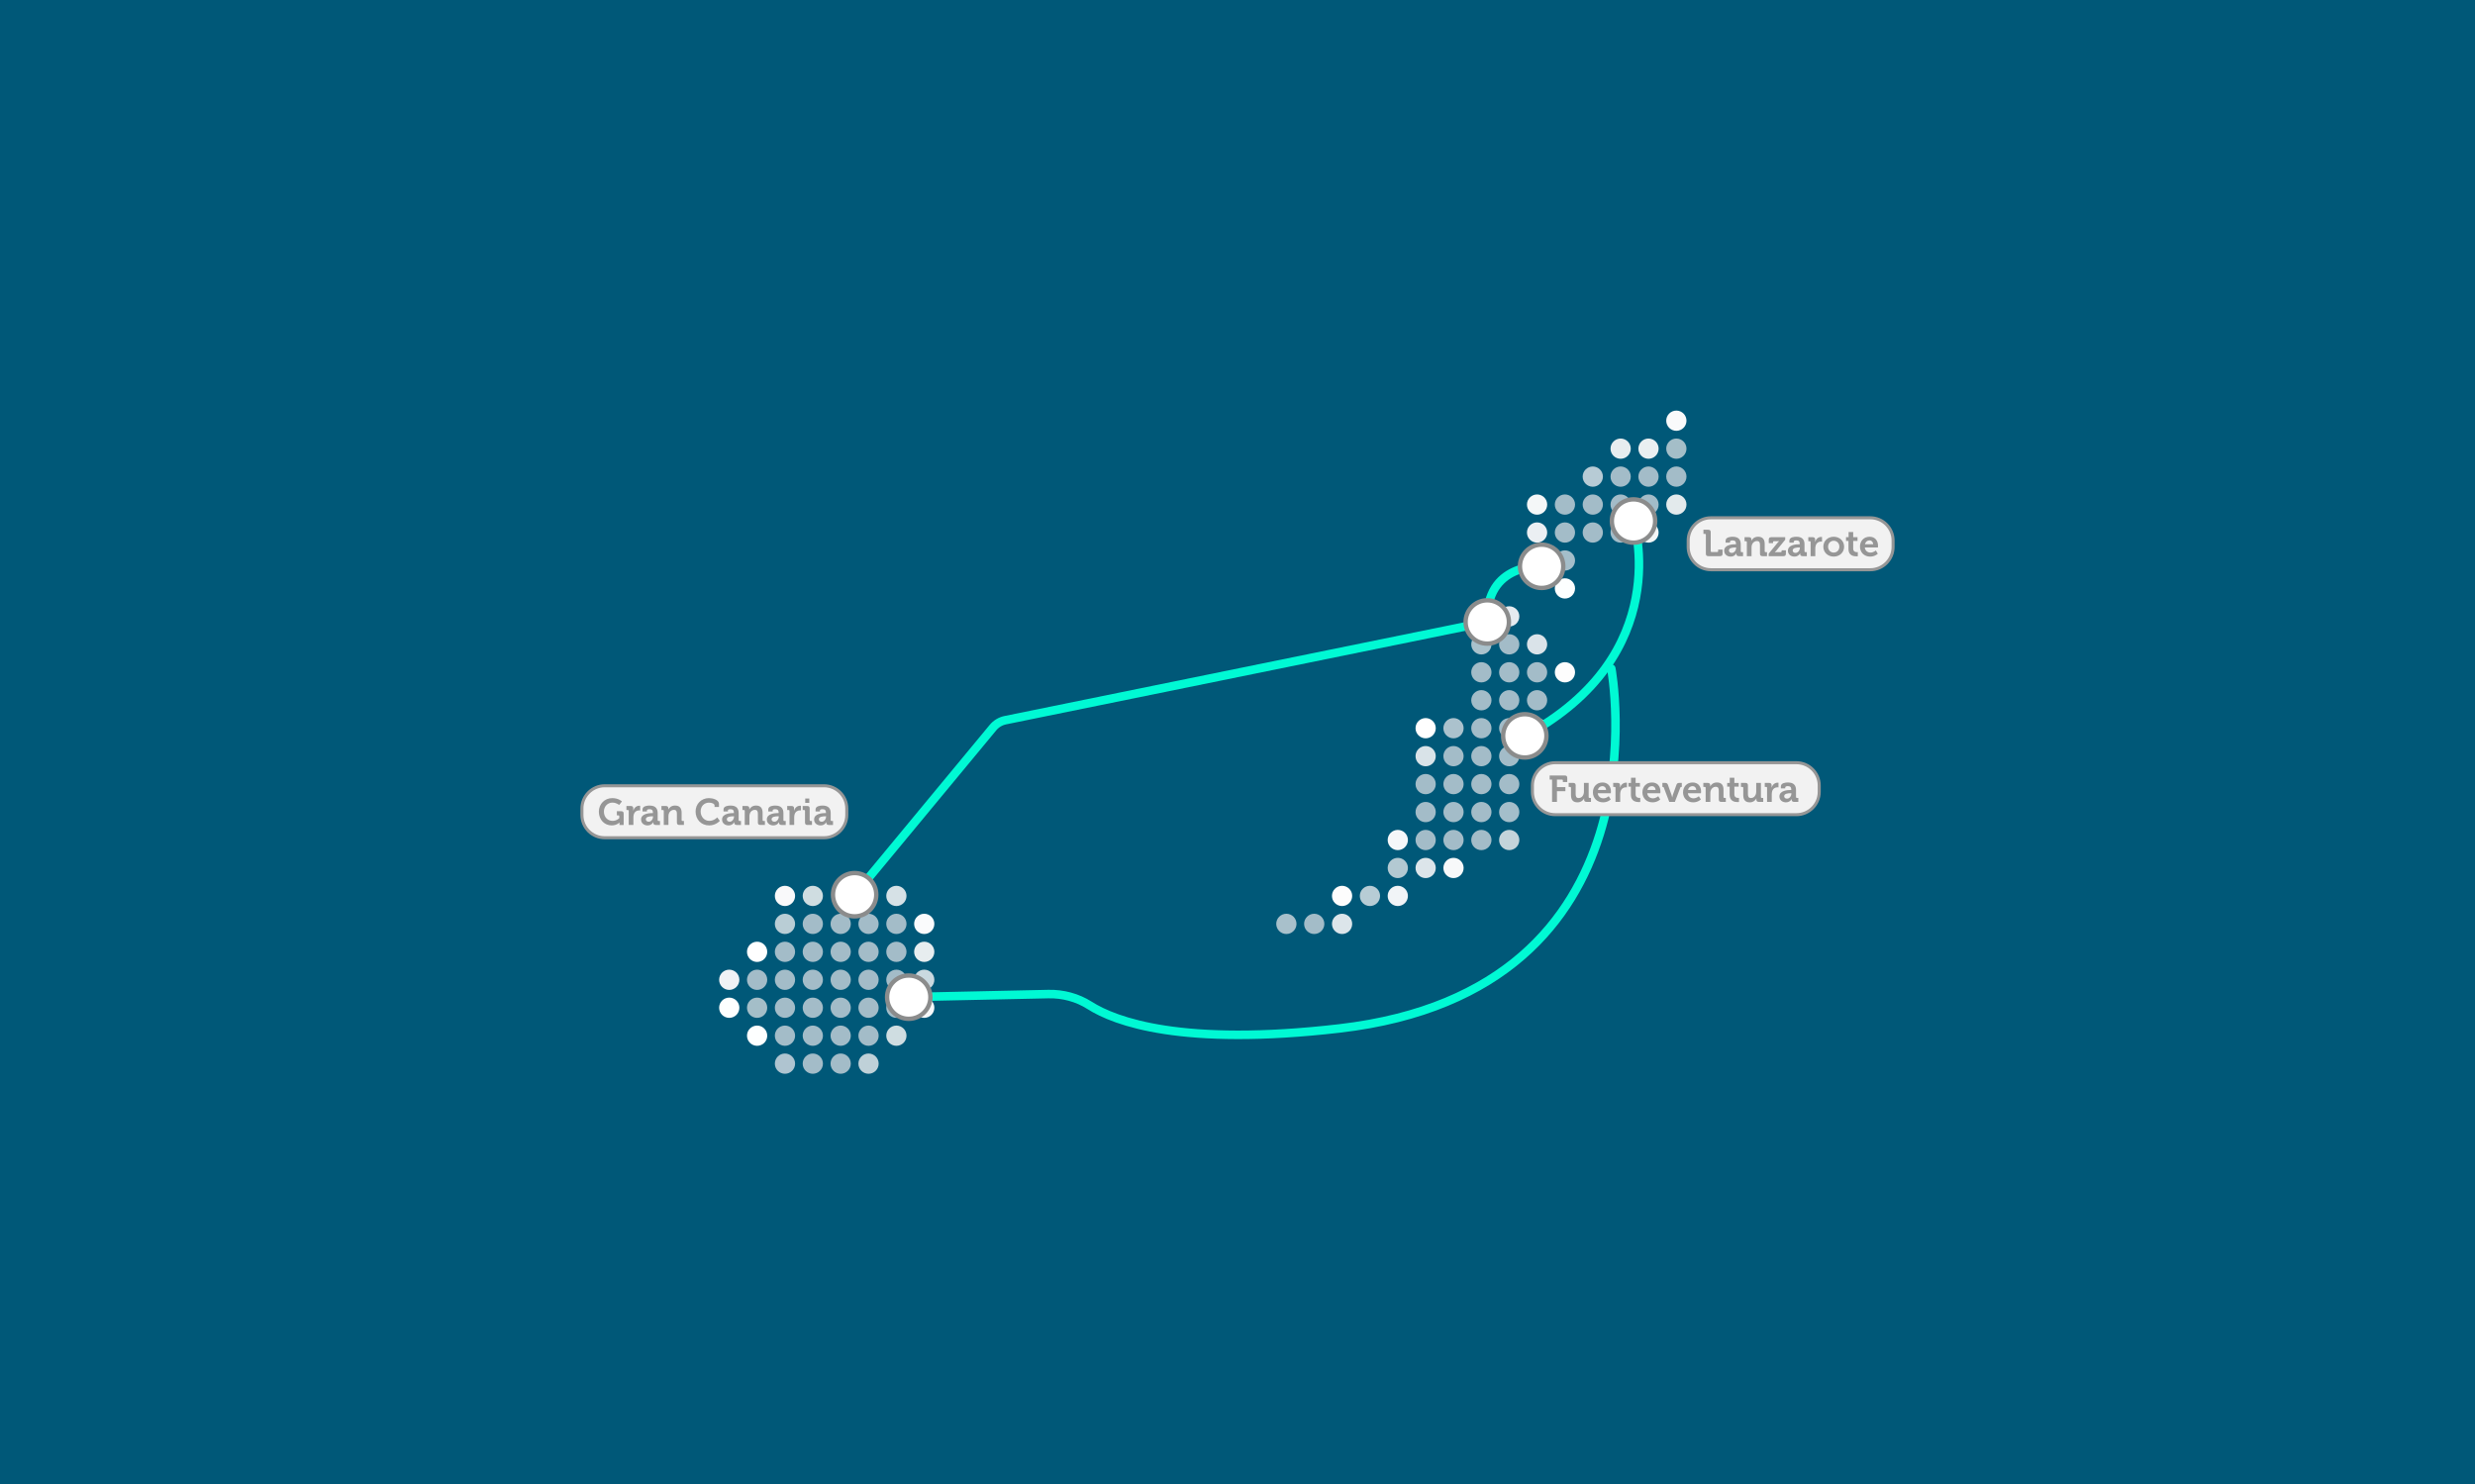 <?xml version="1.0" encoding="UTF-8"?>
<svg xmlns="http://www.w3.org/2000/svg" viewBox="0 0 2020.663 1211.875">
  <defs>
    <style>
      .cls-1 {
        fill: #f9f9fa;
      }

      .cls-2 {
        fill: #e3eaec;
      }

      .cls-3 {
        fill: #005878;
      }

      .cls-4 {
        fill: #d6e1e6;
      }

      .cls-5 {
        fill: #fafbfc;
      }

      .cls-6 {
        fill: #b3c9d2;
      }

      .cls-7 {
        fill: #e5ebf0;
      }

      .cls-8 {
        fill: #fdffff;
      }

      .cls-9 {
        fill: #f4f7f8;
      }

      .cls-10, .cls-11 {
        fill: #fff;
      }

      .cls-12 {
        fill: #dae3e9;
      }

      .cls-13 {
        fill: #a3bcc8;
      }

      .cls-14 {
        fill: #afc4d0;
      }

      .cls-15 {
        fill: #ebeff3;
      }

      .cls-16 {
        fill: #f1f4f7;
      }

      .cls-17 {
        fill: #a4bec8;
      }

      .cls-18 {
        fill: #f2f2f2;
      }

      .cls-19 {
        fill: #f9fafb;
      }

      .cls-20 {
        fill: #e7edef;
      }

      .cls-21 {
        fill: #bfd1d8;
      }

      .cls-22 {
        fill: #b7ccd5;
      }

      .cls-23 {
        fill: #a8c0cb;
      }

      .cls-24 {
        fill: #969696;
      }

      .cls-25 {
        fill: #a4beca;
      }

      .cls-26 {
        fill: #b7cbd5;
      }

      .cls-27 {
        fill: none;
        stroke: #00f9d4;
        stroke-linecap: round;
        stroke-width: 6.961px;
      }

      .cls-27, .cls-11 {
        stroke-miterlimit: 10;
      }

      .cls-28 {
        fill: #eff2f5;
      }

      .cls-11 {
        stroke: #8b8c8c;
        stroke-width: 3.572px;
      }

      .cls-29 {
        fill: #abc2cd;
      }

      .cls-30 {
        fill: #d9e3e8;
      }

      .cls-31 {
        fill: #c4d4da;
      }

      .cls-32 {
        fill: #f5f7f9;
      }

      .cls-33 {
        fill: #f3f6f7;
      }

      .cls-34 {
        fill: #b9cdd5;
      }

      .cls-35 {
        fill: #aac2cc;
      }

      .cls-36 {
        fill: #dce5ea;
      }

      .cls-37 {
        fill: #cfdde1;
      }

      .cls-38 {
        fill: #f7f9fa;
      }

      .cls-39 {
        fill: #fdfdfd;
      }

      .cls-40 {
        fill: #cad9e0;
      }

      .cls-41 {
        fill: #e9eff1;
      }
    </style>
  </defs>
  <g id="fondos">
    <rect class="cls-3" x="-18.204" y="-14.328" width="2079.826" height="1262.871"></rect>
  </g>
  <g id="Leyebda">
    <g>
      <g>
        <g>
          <rect class="cls-18" x="475.099" y="641.529" width="216.243" height="42.428" rx="18.607" ry="18.607"></rect>
          <path class="cls-24" d="M672.735,685.194h-179.029c-10.942,0-19.844-8.902-19.844-19.844v-5.214c0-10.942,8.902-19.844,19.844-19.844h179.029c10.942,0,19.844,8.902,19.844,19.844v5.214c0,10.942-8.902,19.844-19.844,19.844ZM493.706,642.765c-9.578,0-17.371,7.792-17.371,17.37v5.214c0,9.578,7.793,17.37,17.371,17.37h179.029c9.578,0,17.37-7.792,17.37-17.37v-5.214c0-9.578-7.793-17.37-17.37-17.37h-179.029Z"></path>
        </g>
        <g>
          <path class="cls-24" d="M499.889,651.603c5.284,0,7.865,2.733,7.865,2.733l-2.247,2.854s-2.247-1.913-5.527-1.913c-3.735,0-6.924,2.946-6.924,7.318,0,4.707,3.219,7.592,7.076,7.592,3.432,0,5.466-2.247,5.466-2.247v-1.61c0-.455-.243-.668-.668-.668h-1.306v-3.371h3.492c1.458,0,2.065.607,2.065,2.035v9.201h-3.401v-1.033c0-.455.031-.911.031-.911h-.061s-2.308,2.308-6.346,2.308c-5.649,0-10.477-4.312-10.477-11.266,0-6.195,4.707-11.023,10.963-11.023Z"></path>
          <path class="cls-24" d="M513.314,661.988c0-.455-.243-.668-.668-.668h-1.215v-3.28h3.523c1.366,0,2.065.577,2.065,1.883v.911c0,.577-.061.972-.061.972h.061c.698-2.217,2.551-3.978,4.92-3.978.334,0,.698.061.698.061v3.796s-.395-.061-.942-.061c-1.64,0-3.523.942-4.221,3.249-.213.759-.334,1.609-.334,2.521v6.134h-3.827v-11.54Z"></path>
          <path class="cls-24" d="M532.599,663.81h.486v-.121c0-2.217-.881-3.037-2.854-3.037-.698,0-2.065.182-2.065,1.033v.82h-3.583v-1.64c0-2.885,4.069-3.189,5.678-3.189,5.162,0,6.681,2.703,6.681,6.165v5.77c0,.425.243.668.668.668h1.215v3.249h-3.462c-1.428,0-1.974-.79-1.974-1.7,0-.395.031-.668.031-.668h-.061s-1.184,2.733-4.676,2.733c-2.763,0-5.284-1.731-5.284-4.828,0-4.859,6.681-5.254,9.201-5.254ZM529.623,670.886c2.065,0,3.523-2.186,3.523-4.069v-.364h-.668c-2.004,0-5.193.273-5.193,2.429,0,1.032.759,2.004,2.338,2.004Z"></path>
          <path class="cls-24" d="M541.924,661.988c0-.455-.243-.668-.668-.668h-1.215v-3.28h3.553c1.366,0,2.035.638,2.035,1.731v.455c0,.334-.061.668-.061.668h.061c.668-1.306,2.338-3.219,5.466-3.219,3.432,0,5.405,1.792,5.405,5.891v6.043c0,.425.243.668.668.668h1.215v3.249h-3.675c-1.457,0-2.065-.607-2.065-2.065v-7.106c0-1.883-.486-3.158-2.43-3.158-2.065,0-3.614,1.306-4.16,3.158-.213.638-.304,1.336-.304,2.065v7.106h-3.826v-11.54Z"></path>
          <path class="cls-24" d="M578.825,651.603c2.763,0,8.169,1.154,8.169,4.829v2.399h-3.614v-1.215c0-1.579-2.581-2.308-4.464-2.308-3.856,0-6.893,2.763-6.893,7.258,0,4.221,3.097,7.622,7.015,7.622,4.069,0,6.529-2.855,6.529-2.855l2.095,2.855s-3.128,3.705-8.685,3.705c-6.59,0-11.084-4.95-11.084-11.327,0-6.225,4.676-10.963,10.932-10.963Z"></path>
          <path class="cls-24" d="M598.719,663.81h.486v-.121c0-2.217-.881-3.037-2.854-3.037-.698,0-2.065.182-2.065,1.033v.82h-3.583v-1.64c0-2.885,4.069-3.189,5.678-3.189,5.162,0,6.681,2.703,6.681,6.165v5.77c0,.425.243.668.668.668h1.215v3.249h-3.462c-1.428,0-1.974-.79-1.974-1.7,0-.395.031-.668.031-.668h-.061s-1.184,2.733-4.676,2.733c-2.763,0-5.284-1.731-5.284-4.828,0-4.859,6.681-5.254,9.201-5.254ZM595.743,670.886c2.065,0,3.523-2.186,3.523-4.069v-.364h-.668c-2.004,0-5.193.273-5.193,2.429,0,1.032.759,2.004,2.338,2.004Z"></path>
          <path class="cls-24" d="M608.044,661.988c0-.455-.243-.668-.668-.668h-1.215v-3.28h3.553c1.366,0,2.035.638,2.035,1.731v.455c0,.334-.061.668-.061.668h.061c.668-1.306,2.338-3.219,5.466-3.219,3.432,0,5.405,1.792,5.405,5.891v6.043c0,.425.243.668.668.668h1.215v3.249h-3.675c-1.457,0-2.065-.607-2.065-2.065v-7.106c0-1.883-.486-3.158-2.43-3.158-2.065,0-3.614,1.306-4.16,3.158-.213.638-.304,1.336-.304,2.065v7.106h-3.826v-11.54Z"></path>
          <path class="cls-24" d="M635.256,663.81h.486v-.121c0-2.217-.881-3.037-2.854-3.037-.699,0-2.065.182-2.065,1.033v.82h-3.583v-1.64c0-2.885,4.069-3.189,5.679-3.189,5.162,0,6.681,2.703,6.681,6.165v5.77c0,.425.243.668.668.668h1.215v3.249h-3.462c-1.427,0-1.974-.79-1.974-1.7,0-.395.03-.668.03-.668h-.061s-1.184,2.733-4.677,2.733c-2.763,0-5.284-1.731-5.284-4.828,0-4.859,6.681-5.254,9.201-5.254ZM632.28,670.886c2.065,0,3.523-2.186,3.523-4.069v-.364h-.668c-2.005,0-5.193.273-5.193,2.429,0,1.032.759,2.004,2.338,2.004Z"></path>
          <path class="cls-24" d="M644.582,661.988c0-.455-.243-.668-.668-.668h-1.215v-3.28h3.523c1.366,0,2.065.577,2.065,1.883v.911c0,.577-.061.972-.061.972h.061c.698-2.217,2.551-3.978,4.92-3.978.334,0,.698.061.698.061v3.796s-.395-.061-.942-.061c-1.64,0-3.523.942-4.221,3.249-.213.759-.334,1.609-.334,2.521v6.134h-3.827v-11.54Z"></path>
          <path class="cls-24" d="M657.216,661.988c0-.455-.243-.668-.668-.668h-1.215v-3.28h3.675c1.427,0,2.034.638,2.034,2.065v9.505c0,.425.243.668.668.668h1.215v3.249h-3.675c-1.427,0-2.034-.607-2.034-2.065v-9.475ZM657.398,651.967h3.34v3.553h-3.34v-3.553Z"></path>
          <path class="cls-24" d="M673.859,663.81h.486v-.121c0-2.217-.881-3.037-2.854-3.037-.699,0-2.065.182-2.065,1.033v.82h-3.583v-1.64c0-2.885,4.069-3.189,5.679-3.189,5.163,0,6.681,2.703,6.681,6.165v5.77c0,.425.243.668.668.668h1.215v3.249h-3.462c-1.427,0-1.974-.79-1.974-1.7,0-.395.03-.668.03-.668h-.06s-1.184,2.733-4.677,2.733c-2.763,0-5.284-1.731-5.284-4.828,0-4.859,6.681-5.254,9.202-5.254ZM670.883,670.886c2.065,0,3.523-2.186,3.523-4.069v-.364h-.668c-2.004,0-5.193.273-5.193,2.429,0,1.032.759,2.004,2.339,2.004Z"></path>
        </g>
      </g>
      <g>
        <g>
          <rect class="cls-18" x="1378.272" y="422.732" width="167.291" height="42.428" rx="18.607" ry="18.607"></rect>
          <path class="cls-24" d="M1526.957,466.397h-130.077c-10.942,0-19.844-8.902-19.844-19.844v-5.214c0-10.942,8.902-19.844,19.844-19.844h130.077c10.942,0,19.844,8.902,19.844,19.844v5.214c0,10.942-8.902,19.844-19.844,19.844ZM1396.879,423.968c-9.578,0-17.37,7.792-17.37,17.37v5.214c0,9.578,7.793,17.37,17.37,17.37h130.077c9.578,0,17.37-7.792,17.37-17.37v-5.214c0-9.578-7.793-17.37-17.37-17.37h-130.077Z"></path>
        </g>
        <g>
          <path class="cls-24" d="M1392.709,436.539c0-.425-.243-.668-.668-.668h-1.306v-3.371h3.887c1.458,0,2.065.638,2.065,2.065v15.457c0,.425.242.668.668.668h4.707c.425,0,.668-.243.668-.668v-1.306h3.614v3.28c0,1.458-.607,2.065-2.065,2.065h-9.505c-1.458,0-2.065-.607-2.065-2.065v-15.457Z"></path>
          <path class="cls-24" d="M1416.854,444.344h.486v-.121c0-2.217-.881-3.037-2.854-3.037-.698,0-2.065.182-2.065,1.033v.82h-3.583v-1.64c0-2.885,4.069-3.189,5.679-3.189,5.163,0,6.681,2.703,6.681,6.165v5.77c0,.425.243.668.668.668h1.215v3.249h-3.462c-1.427,0-1.974-.79-1.974-1.7,0-.395.031-.668.031-.668h-.061s-1.184,2.733-4.676,2.733c-2.764,0-5.284-1.731-5.284-4.828,0-4.859,6.681-5.254,9.201-5.254ZM1413.878,451.419c2.065,0,3.523-2.186,3.523-4.069v-.364h-.668c-2.004,0-5.193.273-5.193,2.429,0,1.032.759,2.004,2.338,2.004Z"></path>
          <path class="cls-24" d="M1426.179,442.522c0-.455-.243-.668-.668-.668h-1.215v-3.28h3.553c1.366,0,2.035.638,2.035,1.731v.455c0,.334-.061.668-.061.668h.061c.668-1.306,2.338-3.219,5.466-3.219,3.432,0,5.405,1.792,5.405,5.891v6.043c0,.425.243.668.668.668h1.215v3.249h-3.675c-1.458,0-2.065-.607-2.065-2.065v-7.106c0-1.883-.486-3.158-2.429-3.158-2.065,0-3.614,1.306-4.16,3.158-.212.638-.304,1.336-.304,2.065v7.106h-3.826v-11.54Z"></path>
          <path class="cls-24" d="M1444.008,451.996l7.136-8.715c.699-.881,1.306-1.427,1.306-1.427v-.061s-.455.061-1.427.061h-2.794c-.425,0-.668.243-.668.668v.881h-3.492v-2.763c0-1.427.607-2.065,2.065-2.065h11.358v2.095l-7.137,8.715c-.699.85-1.306,1.427-1.306,1.427v.061s.455-.091,1.458-.091h3.401c.425,0,.668-.212.668-.668v-.85h3.492v2.733c0,1.458-.607,2.065-2.035,2.065h-12.026v-2.065Z"></path>
          <path class="cls-24" d="M1468.911,444.344h.486v-.121c0-2.217-.881-3.037-2.854-3.037-.699,0-2.065.182-2.065,1.033v.82h-3.583v-1.64c0-2.885,4.069-3.189,5.679-3.189,5.163,0,6.681,2.703,6.681,6.165v5.77c0,.425.243.668.668.668h1.215v3.249h-3.462c-1.427,0-1.974-.79-1.974-1.7,0-.395.03-.668.03-.668h-.06s-1.184,2.733-4.677,2.733c-2.763,0-5.284-1.731-5.284-4.828,0-4.859,6.681-5.254,9.202-5.254ZM1465.935,451.419c2.065,0,3.523-2.186,3.523-4.069v-.364h-.668c-2.004,0-5.193.273-5.193,2.429,0,1.032.759,2.004,2.339,2.004Z"></path>
          <path class="cls-24" d="M1478.236,442.522c0-.455-.242-.668-.668-.668h-1.215v-3.28h3.522c1.367,0,2.065.577,2.065,1.883v.911c0,.577-.06.972-.06.972h.06c.699-2.217,2.551-3.978,4.92-3.978.334,0,.699.061.699.061v3.796s-.395-.061-.942-.061c-1.64,0-3.523.942-4.221,3.249-.212.759-.334,1.609-.334,2.521v6.134h-3.827v-11.54Z"></path>
          <path class="cls-24" d="M1497.097,438.209c4.737,0,8.503,3.371,8.503,8.108,0,4.768-3.766,8.108-8.503,8.108-4.707,0-8.473-3.341-8.473-8.108,0-4.737,3.765-8.108,8.473-8.108ZM1497.097,451.146c2.52,0,4.616-1.944,4.616-4.828,0-2.855-2.095-4.828-4.616-4.828-2.49,0-4.586,1.974-4.586,4.828,0,2.885,2.095,4.828,4.586,4.828Z"></path>
          <path class="cls-24" d="M1509.155,441.641h-2.004v-3.067h2.095v-4.221h3.765v4.221h3.523v3.067h-3.523v6.256c0,2.551,2.005,2.915,3.067,2.915.425,0,.698-.061.698-.061v3.371s-.486.091-1.184.091c-2.156,0-6.438-.638-6.438-5.831v-6.742Z"></path>
          <path class="cls-24" d="M1526.405,438.209c4.434,0,6.863,3.249,6.863,7.349,0,.455-.091,1.427-.091,1.427h-10.689c.304,2.733,2.308,4.16,4.646,4.16,2.49,0,4.343-1.731,4.343-1.731l1.61,2.672s-2.369,2.338-6.226,2.338c-5.132,0-8.321-3.705-8.321-8.108,0-4.768,3.219-8.108,7.865-8.108ZM1529.32,444.313c-.061-1.852-1.336-3.128-2.915-3.128-1.974,0-3.371,1.184-3.796,3.128h6.711Z"></path>
        </g>
      </g>
      <circle class="cls-21" cx="709.094" cy="868.395" r="8.267"></circle>
      <circle class="cls-13" cx="686.352" cy="868.395" r="8.267"></circle>
      <circle class="cls-13" cx="663.609" cy="868.395" r="8.267"></circle>
      <circle class="cls-14" cx="640.867" cy="868.395" r="8.267"></circle>
      <circle class="cls-37" cx="731.837" cy="845.573" r="8.267"></circle>
      <circle class="cls-13" cx="709.094" cy="845.573" r="8.267"></circle>
      <circle class="cls-13" cx="686.352" cy="845.573" r="8.267"></circle>
      <circle class="cls-13" cx="663.609" cy="845.573" r="8.267"></circle>
      <circle class="cls-13" cx="640.867" cy="845.573" r="8.267"></circle>
      <circle class="cls-8" cx="618.125" cy="845.573" r="8.267"></circle>
      <circle class="cls-38" cx="754.579" cy="822.75" r="8.267"></circle>
      <circle class="cls-13" cx="731.837" cy="822.75" r="8.267"></circle>
      <circle class="cls-13" cx="709.094" cy="822.75" r="8.267"></circle>
      <circle class="cls-13" cx="686.352" cy="822.75" r="8.267"></circle>
      <circle class="cls-13" cx="663.609" cy="822.75" r="8.267"></circle>
      <circle class="cls-13" cx="640.867" cy="822.75" r="8.267"></circle>
      <circle class="cls-17" cx="618.125" cy="822.75" r="8.267"></circle>
      <circle class="cls-8" cx="595.382" cy="822.75" r="8.267"></circle>
      <circle class="cls-40" cx="754.579" cy="799.928" r="8.267"></circle>
      <circle class="cls-13" cx="731.837" cy="799.928" r="8.267"></circle>
      <circle class="cls-13" cx="709.094" cy="799.928" r="8.267"></circle>
      <circle class="cls-13" cx="686.352" cy="799.928" r="8.267"></circle>
      <circle class="cls-13" cx="663.609" cy="799.928" r="8.267"></circle>
      <circle class="cls-13" cx="640.867" cy="799.928" r="8.267"></circle>
      <circle class="cls-13" cx="618.125" cy="799.928" r="8.267"></circle>
      <circle class="cls-28" cx="595.382" cy="799.928" r="8.267"></circle>
      <circle class="cls-20" cx="754.579" cy="777.105" r="8.267"></circle>
      <circle class="cls-13" cx="731.837" cy="777.105" r="8.267"></circle>
      <circle class="cls-13" cx="709.094" cy="777.105" r="8.267"></circle>
      <circle class="cls-13" cx="686.352" cy="777.105" r="8.267"></circle>
      <circle class="cls-13" cx="663.609" cy="777.105" r="8.267"></circle>
      <circle class="cls-13" cx="640.867" cy="777.105" r="8.267"></circle>
      <circle class="cls-10" cx="618.125" cy="777.105" r="8.267"></circle>
      <circle class="cls-36" cx="1095.716" cy="754.283" r="8.267"></circle>
      <circle class="cls-13" cx="1072.973" cy="754.283" r="8.267"></circle>
      <circle class="cls-23" cx="1050.231" cy="754.283" r="8.267"></circle>
      <circle class="cls-5" cx="754.579" cy="754.283" r="8.267"></circle>
      <circle class="cls-13" cx="731.837" cy="754.283" r="8.267"></circle>
      <circle class="cls-13" cx="709.094" cy="754.283" r="8.267"></circle>
      <circle class="cls-13" cx="686.352" cy="754.283" r="8.267"></circle>
      <circle class="cls-13" cx="663.609" cy="754.283" r="8.267"></circle>
      <circle class="cls-34" cx="640.867" cy="754.283" r="8.267"></circle>
      <circle class="cls-16" cx="1141.201" cy="731.461" r="8.267"></circle>
      <circle class="cls-22" cx="1118.458" cy="731.461" r="8.267"></circle>
      <circle class="cls-39" cx="1095.716" cy="731.461" r="8.267"></circle>
      <circle class="cls-4" cx="731.837" cy="731.461" r="8.267"></circle>
      <circle class="cls-37" cx="663.609" cy="731.461" r="8.267"></circle>
      <circle class="cls-1" cx="640.867" cy="731.461" r="8.267"></circle>
      <circle class="cls-38" cx="1186.686" cy="708.638" r="8.267"></circle>
      <circle class="cls-36" cx="1163.943" cy="708.638" r="8.267"></circle>
      <circle class="cls-6" cx="1141.201" cy="708.638" r="8.267"></circle>
      <circle class="cls-31" cx="1232.17" cy="685.816" r="8.267"></circle>
      <circle class="cls-13" cx="1209.428" cy="685.816" r="8.267"></circle>
      <circle class="cls-13" cx="1186.686" cy="685.816" r="8.267"></circle>
      <circle class="cls-13" cx="1163.943" cy="685.816" r="8.267"></circle>
      <circle class="cls-32" cx="1141.201" cy="685.816" r="8.267"></circle>
      <circle class="cls-25" cx="1232.17" cy="662.993" r="8.267"></circle>
      <circle class="cls-13" cx="1209.428" cy="662.993" r="8.267"></circle>
      <circle class="cls-13" cx="1186.686" cy="662.993" r="8.267"></circle>
      <circle class="cls-13" cx="1163.943" cy="662.993" r="8.267"></circle>
      <circle class="cls-13" cx="1232.17" cy="640.171" r="8.267"></circle>
      <circle class="cls-13" cx="1209.428" cy="640.171" r="8.267"></circle>
      <circle class="cls-13" cx="1186.686" cy="640.171" r="8.267"></circle>
      <circle class="cls-13" cx="1163.943" cy="640.171" r="8.267"></circle>
      <circle class="cls-13" cx="1232.17" cy="617.349" r="8.267"></circle>
      <circle class="cls-13" cx="1209.428" cy="617.349" r="8.267"></circle>
      <circle class="cls-13" cx="1186.686" cy="617.349" r="8.267"></circle>
      <circle class="cls-30" cx="1163.943" cy="617.349" r="8.267"></circle>
      <circle class="cls-39" cx="1254.913" cy="594.526" r="8.267"></circle>
      <circle class="cls-13" cx="1232.17" cy="594.526" r="8.267"></circle>
      <circle class="cls-13" cx="1209.428" cy="594.526" r="8.267"></circle>
      <circle class="cls-29" cx="1186.686" cy="594.526" r="8.267"></circle>
      <circle class="cls-10" cx="1163.943" cy="594.526" r="8.267"></circle>
      <circle class="cls-13" cx="1254.913" cy="571.704" r="8.267"></circle>
      <circle class="cls-13" cx="1232.17" cy="571.704" r="8.267"></circle>
      <circle class="cls-13" cx="1209.428" cy="571.704" r="8.267"></circle>
      <circle class="cls-39" cx="1277.655" cy="548.882" r="8.267"></circle>
      <circle class="cls-13" cx="1254.913" cy="548.882" r="8.267"></circle>
      <circle class="cls-13" cx="1232.17" cy="548.882" r="8.267"></circle>
      <circle class="cls-13" cx="1209.428" cy="548.882" r="8.267"></circle>
      <circle class="cls-12" cx="1254.913" cy="526.059" r="8.267"></circle>
      <circle class="cls-13" cx="1232.17" cy="526.059" r="8.267"></circle>
      <circle class="cls-35" cx="1209.428" cy="526.059" r="8.267"></circle>
      <circle class="cls-7" cx="1232.17" cy="503.237" r="8.267"></circle>
      <circle class="cls-8" cx="1277.655" cy="480.414" r="8.267"></circle>
      <circle class="cls-25" cx="1277.655" cy="457.592" r="8.267"></circle>
      <circle class="cls-13" cx="1254.913" cy="457.592" r="8.267"></circle>
      <circle class="cls-33" cx="1345.883" cy="434.77" r="8.267"></circle>
      <circle class="cls-13" cx="1323.14" cy="434.77" r="8.267"></circle>
      <circle class="cls-13" cx="1300.398" cy="434.77" r="8.267"></circle>
      <circle class="cls-13" cx="1277.655" cy="434.77" r="8.267"></circle>
      <circle class="cls-15" cx="1254.913" cy="434.77" r="8.267"></circle>
      <circle class="cls-2" cx="1368.625" cy="411.947" r="8.267"></circle>
      <circle class="cls-13" cx="1345.883" cy="411.947" r="8.267"></circle>
      <circle class="cls-13" cx="1323.14" cy="411.947" r="8.267"></circle>
      <circle class="cls-13" cx="1300.398" cy="411.947" r="8.267"></circle>
      <circle class="cls-13" cx="1277.655" cy="411.947" r="8.267"></circle>
      <circle class="cls-9" cx="1254.913" cy="411.947" r="8.267"></circle>
      <circle class="cls-13" cx="1368.625" cy="389.125" r="8.267"></circle>
      <circle class="cls-13" cx="1345.883" cy="389.125" r="8.267"></circle>
      <circle class="cls-13" cx="1323.14" cy="389.125" r="8.267"></circle>
      <circle class="cls-26" cx="1300.398" cy="389.125" r="8.267"></circle>
      <circle class="cls-17" cx="1368.625" cy="366.302" r="8.267"></circle>
      <circle class="cls-41" cx="1345.883" cy="366.302" r="8.267"></circle>
      <circle class="cls-20" cx="1323.14" cy="366.302" r="8.267"></circle>
      <circle class="cls-19" cx="1368.625" cy="343.48" r="8.267"></circle>
      <path class="cls-27" d="M697.741,730.466l112.947-136.417c2.587-3.124,6.164-5.269,10.138-6.079l393.42-80.179"></path>
      <path class="cls-27" d="M1315.538,545.899s48.744,262.28-221.897,293.749c-128.736,14.969-183.249-5.582-204.096-18.844-9.998-6.36-21.723-9.465-33.57-9.211l-117.704,2.527"></path>
      <path class="cls-27" d="M1258.625,462.355s-45.992-3.103-44.379,45.436"></path>
      <path class="cls-27" d="M1333.647,425.372s34.591,109.143-88.759,175.404"></path>
      <circle class="cls-11" cx="1244.889" cy="600.776" r="17.682"></circle>
      <circle class="cls-11" cx="1214.246" cy="507.791" r="17.682"></circle>
      <circle class="cls-11" cx="1258.625" cy="462.355" r="17.682"></circle>
      <circle class="cls-11" cx="1333.647" cy="425.372" r="17.682"></circle>
      <circle class="cls-11" cx="697.741" cy="730.466" r="17.682"></circle>
      <circle class="cls-11" cx="741.922" cy="814.121" r="17.682"></circle>
      <g>
        <g>
          <rect class="cls-18" x="1251.104" y="622.692" width="234.164" height="42.428" rx="18.607" ry="18.607"></rect>
          <path class="cls-24" d="M1466.662,666.357h-196.95c-10.942,0-19.844-8.902-19.844-19.844v-5.214c0-10.942,8.902-19.844,19.844-19.844h196.95c10.942,0,19.844,8.902,19.844,19.844v5.214c0,10.942-8.902,19.844-19.844,19.844ZM1269.711,623.929c-9.578,0-17.37,7.792-17.37,17.37v5.214c0,9.578,7.793,17.37,17.37,17.37h196.95c9.578,0,17.37-7.792,17.37-17.37v-5.214c0-9.578-7.793-17.37-17.37-17.37h-196.95Z"></path>
        </g>
        <g>
          <path class="cls-24" d="M1267.167,636.501h-1.974v-3.371h12.299c1.457,0,2.065.638,2.065,2.065v3.28h-3.583v-1.306c0-.425-.243-.668-.668-.668h-4.16v6.104h6.893v3.371h-6.893v8.716h-3.978v-18.19Z"></path>
          <path class="cls-24" d="M1282.596,643.151c0-.455-.243-.668-.668-.668h-1.215v-3.279h3.674c1.427,0,2.035.638,2.035,2.035v7.136c0,1.883.486,3.158,2.399,3.158,2.794,0,4.343-2.459,4.343-5.223v-7.106h3.857v11.57c0,.425.243.668.668.668h1.215v3.25h-3.553c-1.336,0-2.035-.638-2.035-1.731v-.425c0-.364.03-.698.03-.698h-.06c-.729,1.609-2.672,3.219-5.345,3.219-3.31,0-5.345-1.67-5.345-5.891v-6.013Z"></path>
          <path class="cls-24" d="M1308.35,638.84c4.434,0,6.863,3.249,6.863,7.349,0,.455-.091,1.427-.091,1.427h-10.689c.304,2.733,2.308,4.16,4.646,4.16,2.49,0,4.343-1.731,4.343-1.731l1.61,2.672s-2.369,2.339-6.226,2.339c-5.132,0-8.321-3.705-8.321-8.108,0-4.768,3.219-8.108,7.865-8.108ZM1311.266,644.943c-.061-1.852-1.336-3.128-2.915-3.128-1.974,0-3.371,1.184-3.796,3.128h6.711Z"></path>
          <path class="cls-24" d="M1318.951,643.151c0-.455-.243-.668-.668-.668h-1.215v-3.279h3.523c1.366,0,2.065.577,2.065,1.883v.911c0,.577-.061.972-.061.972h.061c.698-2.217,2.551-3.978,4.92-3.978.334,0,.698.061.698.061v3.796s-.395-.061-.942-.061c-1.64,0-3.523.942-4.221,3.25-.213.759-.334,1.609-.334,2.521v6.134h-3.827v-11.54Z"></path>
          <path class="cls-24" d="M1331.525,642.271h-2.004v-3.067h2.095v-4.221h3.765v4.221h3.523v3.067h-3.523v6.255c0,2.551,2.004,2.915,3.067,2.915.425,0,.698-.061.698-.061v3.371s-.486.091-1.184.091c-2.156,0-6.438-.638-6.438-5.831v-6.742Z"></path>
          <path class="cls-24" d="M1348.775,638.84c4.434,0,6.863,3.249,6.863,7.349,0,.455-.091,1.427-.091,1.427h-10.689c.304,2.733,2.308,4.16,4.646,4.16,2.49,0,4.343-1.731,4.343-1.731l1.609,2.672s-2.368,2.339-6.225,2.339c-5.132,0-8.321-3.705-8.321-8.108,0-4.768,3.219-8.108,7.866-8.108ZM1351.69,644.943c-.06-1.852-1.336-3.128-2.915-3.128-1.974,0-3.371,1.184-3.796,3.128h6.711Z"></path>
          <path class="cls-24" d="M1358.404,643.03c-.152-.395-.425-.547-.85-.547h-.334v-3.279h2.217c1.276,0,1.883.395,2.278,1.457l2.915,8.139c.334.911.577,2.217.577,2.217h.06s.243-1.306.547-2.217l2.915-8.139c.395-1.063,1.032-1.457,2.278-1.457h2.065v3.279h-.364c-.425,0-.699.152-.851.547l-4.433,11.661h-4.586l-4.434-11.661Z"></path>
          <path class="cls-24" d="M1381.941,638.84c4.434,0,6.863,3.249,6.863,7.349,0,.455-.091,1.427-.091,1.427h-10.69c.304,2.733,2.308,4.16,4.646,4.16,2.49,0,4.343-1.731,4.343-1.731l1.61,2.672s-2.369,2.339-6.225,2.339c-5.132,0-8.321-3.705-8.321-8.108,0-4.768,3.219-8.108,7.865-8.108ZM1384.857,644.943c-.061-1.852-1.336-3.128-2.916-3.128-1.974,0-3.37,1.184-3.796,3.128h6.711Z"></path>
          <path class="cls-24" d="M1392.542,643.151c0-.455-.242-.668-.668-.668h-1.215v-3.279h3.553c1.367,0,2.035.638,2.035,1.731v.455c0,.334-.06.668-.06.668h.06c.668-1.306,2.339-3.219,5.466-3.219,3.432,0,5.405,1.792,5.405,5.891v6.043c0,.425.243.668.668.668h1.215v3.25h-3.674c-1.458,0-2.065-.607-2.065-2.065v-7.106c0-1.883-.486-3.158-2.429-3.158-2.065,0-3.614,1.306-4.16,3.158-.213.638-.304,1.336-.304,2.065v7.106h-3.827v-11.54Z"></path>
          <path class="cls-24" d="M1412.132,642.271h-2.004v-3.067h2.095v-4.221h3.766v4.221h3.523v3.067h-3.523v6.255c0,2.551,2.004,2.915,3.067,2.915.425,0,.699-.061.699-.061v3.371s-.486.091-1.184.091c-2.156,0-6.438-.638-6.438-5.831v-6.742Z"></path>
          <path class="cls-24" d="M1423.248,643.151c0-.455-.243-.668-.668-.668h-1.215v-3.279h3.674c1.427,0,2.035.638,2.035,2.035v7.136c0,1.883.486,3.158,2.399,3.158,2.794,0,4.343-2.459,4.343-5.223v-7.106h3.857v11.57c0,.425.243.668.668.668h1.215v3.25h-3.553c-1.336,0-2.035-.638-2.035-1.731v-.425c0-.364.03-.698.03-.698h-.06c-.729,1.609-2.672,3.219-5.345,3.219-3.31,0-5.345-1.67-5.345-5.891v-6.013Z"></path>
          <path class="cls-24" d="M1442.686,643.151c0-.455-.243-.668-.668-.668h-1.215v-3.279h3.523c1.366,0,2.065.577,2.065,1.883v.911c0,.577-.061.972-.061.972h.061c.698-2.217,2.551-3.978,4.919-3.978.334,0,.698.061.698.061v3.796s-.395-.061-.941-.061c-1.64,0-3.523.942-4.221,3.25-.213.759-.334,1.609-.334,2.521v6.134h-3.826v-11.54Z"></path>
          <path class="cls-24" d="M1461.971,644.974h.486v-.122c0-2.217-.881-3.037-2.854-3.037-.699,0-2.065.182-2.065,1.033v.82h-3.583v-1.64c0-2.885,4.069-3.188,5.679-3.188,5.163,0,6.681,2.703,6.681,6.164v5.77c0,.425.243.668.668.668h1.215v3.25h-3.462c-1.427,0-1.974-.79-1.974-1.701,0-.395.03-.668.03-.668h-.06s-1.184,2.733-4.677,2.733c-2.763,0-5.284-1.731-5.284-4.829,0-4.859,6.681-5.253,9.202-5.253ZM1458.995,652.049c2.065,0,3.523-2.186,3.523-4.069v-.364h-.668c-2.004,0-5.193.273-5.193,2.43,0,1.032.759,2.004,2.339,2.004Z"></path>
        </g>
      </g>
    </g>
  </g>
</svg>
